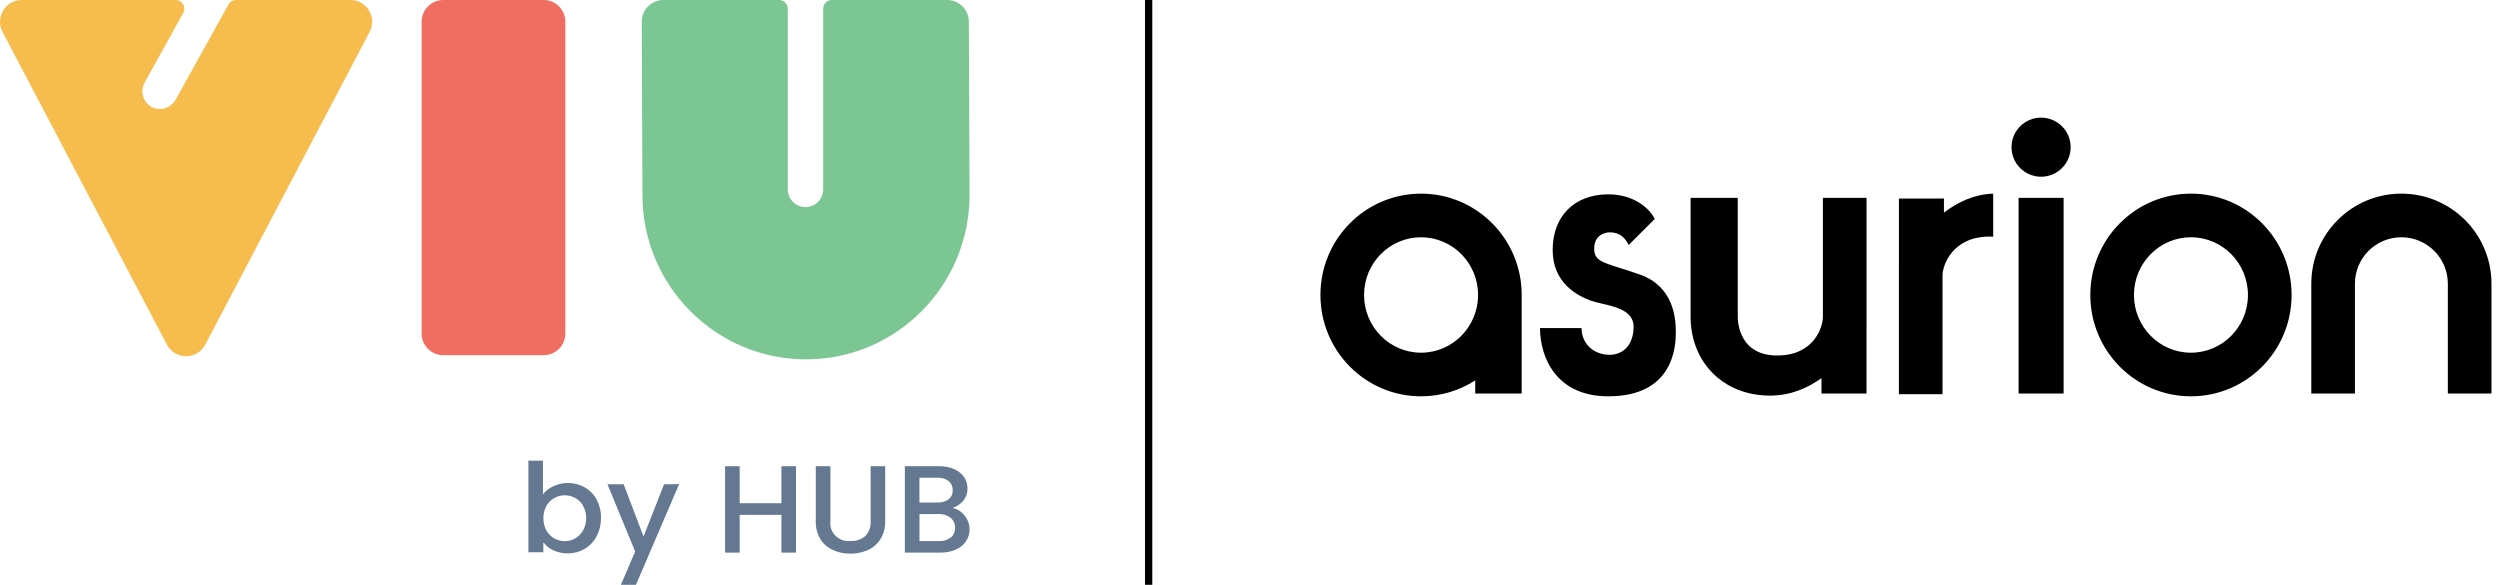 <svg width="171" height="40" viewBox="0 0 171 40" fill="none" xmlns="http://www.w3.org/2000/svg">
<path d="M64.785 0H56.897C56.571 0 56.306 0.267 56.306 0.594V12.95C56.306 13.617 55.763 14.167 55.096 14.167C54.432 14.167 53.885 13.621 53.885 12.95V0.594C53.885 0.267 53.62 0 53.294 0H45.376C44.554 0 43.891 0.671 43.895 1.497L43.943 13.333C43.943 19.543 48.952 24.58 55.13 24.58C61.307 24.58 66.317 19.543 66.317 13.333L66.27 1.484C66.265 0.662 65.602 0 64.785 0Z" fill="#7CC694"/>
<path d="M37.189 24.296H30.318C29.501 24.296 28.838 23.629 28.838 22.808V1.488C28.838 0.667 29.501 0 30.318 0H37.189C38.006 0 38.669 0.667 38.669 1.488V22.808C38.673 23.629 38.01 24.296 37.189 24.296Z" fill="#F06E61"/>
<path d="M15.631 0.301L12.028 6.795C11.742 7.307 11.139 7.587 10.583 7.406C9.838 7.161 9.53 6.305 9.894 5.651L12.533 0.882C12.752 0.486 12.469 0 12.02 0H1.483C0.367 0 -0.348 1.196 0.174 2.185L11.417 23.573C11.973 24.631 13.483 24.631 14.039 23.573L25.282 2.185C25.804 1.191 25.089 0 23.973 0H16.144C15.93 0 15.733 0.116 15.631 0.301Z" fill="#F6BD4E"/>
<path d="M37.86 33.255C38.166 33.108 38.503 33.033 38.844 33.038C39.249 33.033 39.649 33.136 39.999 33.335C40.344 33.535 40.625 33.824 40.811 34.171C41.014 34.559 41.116 34.989 41.108 35.424C41.114 35.859 41.012 36.289 40.811 36.678C40.626 37.034 40.343 37.333 39.995 37.543C39.672 37.729 39.308 37.834 38.933 37.851C38.559 37.868 38.186 37.795 37.847 37.639C37.578 37.515 37.343 37.328 37.164 37.096V37.777H36.142V31.509H37.138V33.811C37.327 33.57 37.575 33.379 37.86 33.255ZM39.888 34.597C39.762 34.373 39.574 34.188 39.346 34.062C39.126 33.941 38.878 33.877 38.625 33.878C38.375 33.878 38.131 33.943 37.916 34.066C37.685 34.194 37.496 34.382 37.37 34.609C37.232 34.867 37.163 35.154 37.168 35.445C37.164 35.736 37.233 36.023 37.37 36.281C37.492 36.502 37.673 36.686 37.894 36.816C38.115 36.945 38.367 37.014 38.625 37.017C38.879 37.018 39.129 36.952 39.346 36.824C39.576 36.691 39.764 36.499 39.888 36.269C40.027 36.011 40.098 35.724 40.094 35.433C40.097 35.14 40.022 34.852 39.875 34.597H39.888Z" fill="#647891"/>
<path d="M46.453 33.113L43.501 40H42.47L43.445 37.723L41.551 33.126H42.659L44.017 36.699L45.422 33.126L46.453 33.113Z" fill="#647891"/>
<path d="M54.447 31.889V37.798H53.45V35.215H50.593V37.798H49.597V31.889H50.593V34.421H53.45V31.889H54.447Z" fill="#647891"/>
<path d="M56.801 31.889V35.65C56.778 35.831 56.797 36.015 56.857 36.188C56.918 36.361 57.017 36.519 57.149 36.649C57.281 36.779 57.441 36.879 57.618 36.94C57.795 37.002 57.984 37.023 58.171 37.004C58.356 37.015 58.541 36.991 58.716 36.932C58.891 36.873 59.051 36.781 59.189 36.661C59.318 36.526 59.416 36.366 59.478 36.192C59.54 36.018 59.565 35.833 59.55 35.65V31.889H60.547V35.65C60.561 36.079 60.45 36.504 60.225 36.874C60.02 37.2 59.721 37.461 59.365 37.622C58.99 37.791 58.58 37.875 58.167 37.869C57.755 37.875 57.346 37.791 56.972 37.622C56.615 37.462 56.316 37.202 56.113 36.874C55.893 36.503 55.785 36.078 55.8 35.65V31.889H56.801Z" fill="#647891"/>
<path d="M65.978 35.265C66.199 35.533 66.319 35.866 66.317 36.209C66.32 36.497 66.236 36.779 66.076 37.02C65.906 37.271 65.664 37.469 65.38 37.589C65.048 37.734 64.688 37.805 64.324 37.797H61.892V31.888H64.212C64.578 31.878 64.942 31.948 65.277 32.093C65.55 32.21 65.782 32.4 65.948 32.641C66.1 32.869 66.179 33.137 66.175 33.41C66.184 33.711 66.086 34.007 65.896 34.245C65.699 34.478 65.438 34.652 65.144 34.747C65.48 34.809 65.778 34.995 65.978 35.265V35.265ZM62.889 34.371H64.122C64.395 34.388 64.665 34.311 64.886 34.153C64.979 34.078 65.053 33.982 65.1 33.874C65.148 33.766 65.169 33.648 65.161 33.531C65.168 33.413 65.146 33.295 65.099 33.186C65.051 33.078 64.978 32.981 64.886 32.904C64.668 32.742 64.396 32.662 64.122 32.678H62.889V34.371ZM65.037 36.77C65.133 36.687 65.208 36.584 65.258 36.469C65.308 36.354 65.331 36.23 65.325 36.105C65.33 35.975 65.305 35.846 65.252 35.727C65.2 35.607 65.12 35.501 65.02 35.416C64.789 35.239 64.501 35.148 64.208 35.16H62.893V37.008H64.242C64.527 37.021 64.807 36.935 65.032 36.765L65.037 36.77Z" fill="#647891"/>
<line x1="78.567" x2="78.567" y2="40" stroke="black" stroke-width="0.5"/>
<path fill-rule="evenodd" clip-rule="evenodd" d="M139.61 12.089C140.726 12.089 141.632 11.184 141.632 10.068C141.632 8.951 140.726 8.046 139.61 8.046C138.493 8.046 137.588 8.951 137.588 10.068C137.588 11.184 138.493 12.089 139.61 12.089ZM141.151 13.534H138.07V26.916H141.151V13.534ZM104.084 20.177C104.084 20.218 104.084 20.259 104.083 20.301V26.916H100.906V26.019C99.836 26.709 98.565 27.108 97.201 27.108C93.399 27.108 90.317 24.005 90.317 20.177C90.317 16.348 93.399 13.245 97.201 13.245C101.002 13.245 104.084 16.348 104.084 20.177ZM97.201 24.124C99.354 24.124 101.1 22.356 101.1 20.176C101.1 17.996 99.354 16.229 97.201 16.229C95.047 16.229 93.302 17.996 93.302 20.176C93.302 22.356 95.047 24.124 97.201 24.124ZM149.861 27.108C153.663 27.108 156.745 24.005 156.745 20.177C156.745 16.348 153.663 13.245 149.861 13.245C146.059 13.245 142.977 16.348 142.977 20.177C142.977 24.005 146.059 27.108 149.861 27.108ZM149.861 24.124C152.015 24.124 153.76 22.357 153.76 20.177C153.76 17.997 152.015 16.229 149.861 16.229C147.708 16.229 145.962 17.997 145.962 20.177C145.962 22.357 147.708 24.124 149.861 24.124ZM105.336 22.439H108.176C108.176 23.45 108.946 24.268 110.101 24.268C111.016 24.268 111.738 23.594 111.738 22.343C111.738 21.269 110.542 20.992 109.573 20.769C109.283 20.702 109.013 20.639 108.802 20.561C107.887 20.225 106.202 19.358 106.202 17.096C106.202 14.833 107.646 13.293 110.005 13.293C111.892 13.293 112.909 14.384 113.182 14.978L111.401 16.759C111.16 16.277 110.823 15.892 110.101 15.892C109.716 15.892 109.042 16.133 109.042 16.999C109.042 17.776 109.525 17.927 110.796 18.327L110.796 18.327C111.18 18.447 111.635 18.591 112.171 18.78C114.482 19.599 114.626 21.765 114.626 22.728C114.626 23.69 114.482 27.108 110.005 27.108C106.424 27.108 105.336 24.413 105.336 22.439ZM115.636 13.534H118.862V21.669C118.862 22.102 119.006 24.316 121.557 24.316C124.109 24.316 124.686 22.343 124.686 21.669V13.534H127.671V22.583L127.67 22.584V26.916H124.589V25.865C123.619 26.559 122.456 27.06 121.076 27.06C117.803 27.06 115.636 24.701 115.636 21.669V13.534ZM132.966 14.541C133.916 13.82 135.036 13.284 136.334 13.247V16.188C136.257 16.183 136.177 16.181 136.094 16.181C133.543 16.181 132.869 18.155 132.869 18.829L132.869 26.964H129.885V17.914L129.886 17.913V13.582H132.966V14.541ZM158.093 19.406C158.093 16.003 160.851 13.245 164.254 13.245C167.657 13.245 170.416 16.003 170.416 19.406V26.916H167.432V19.406C167.432 17.652 166.009 16.229 164.255 16.229C162.5 16.229 161.078 17.652 161.078 19.406V26.916H158.093V19.406Z" fill="black"/>
</svg>
